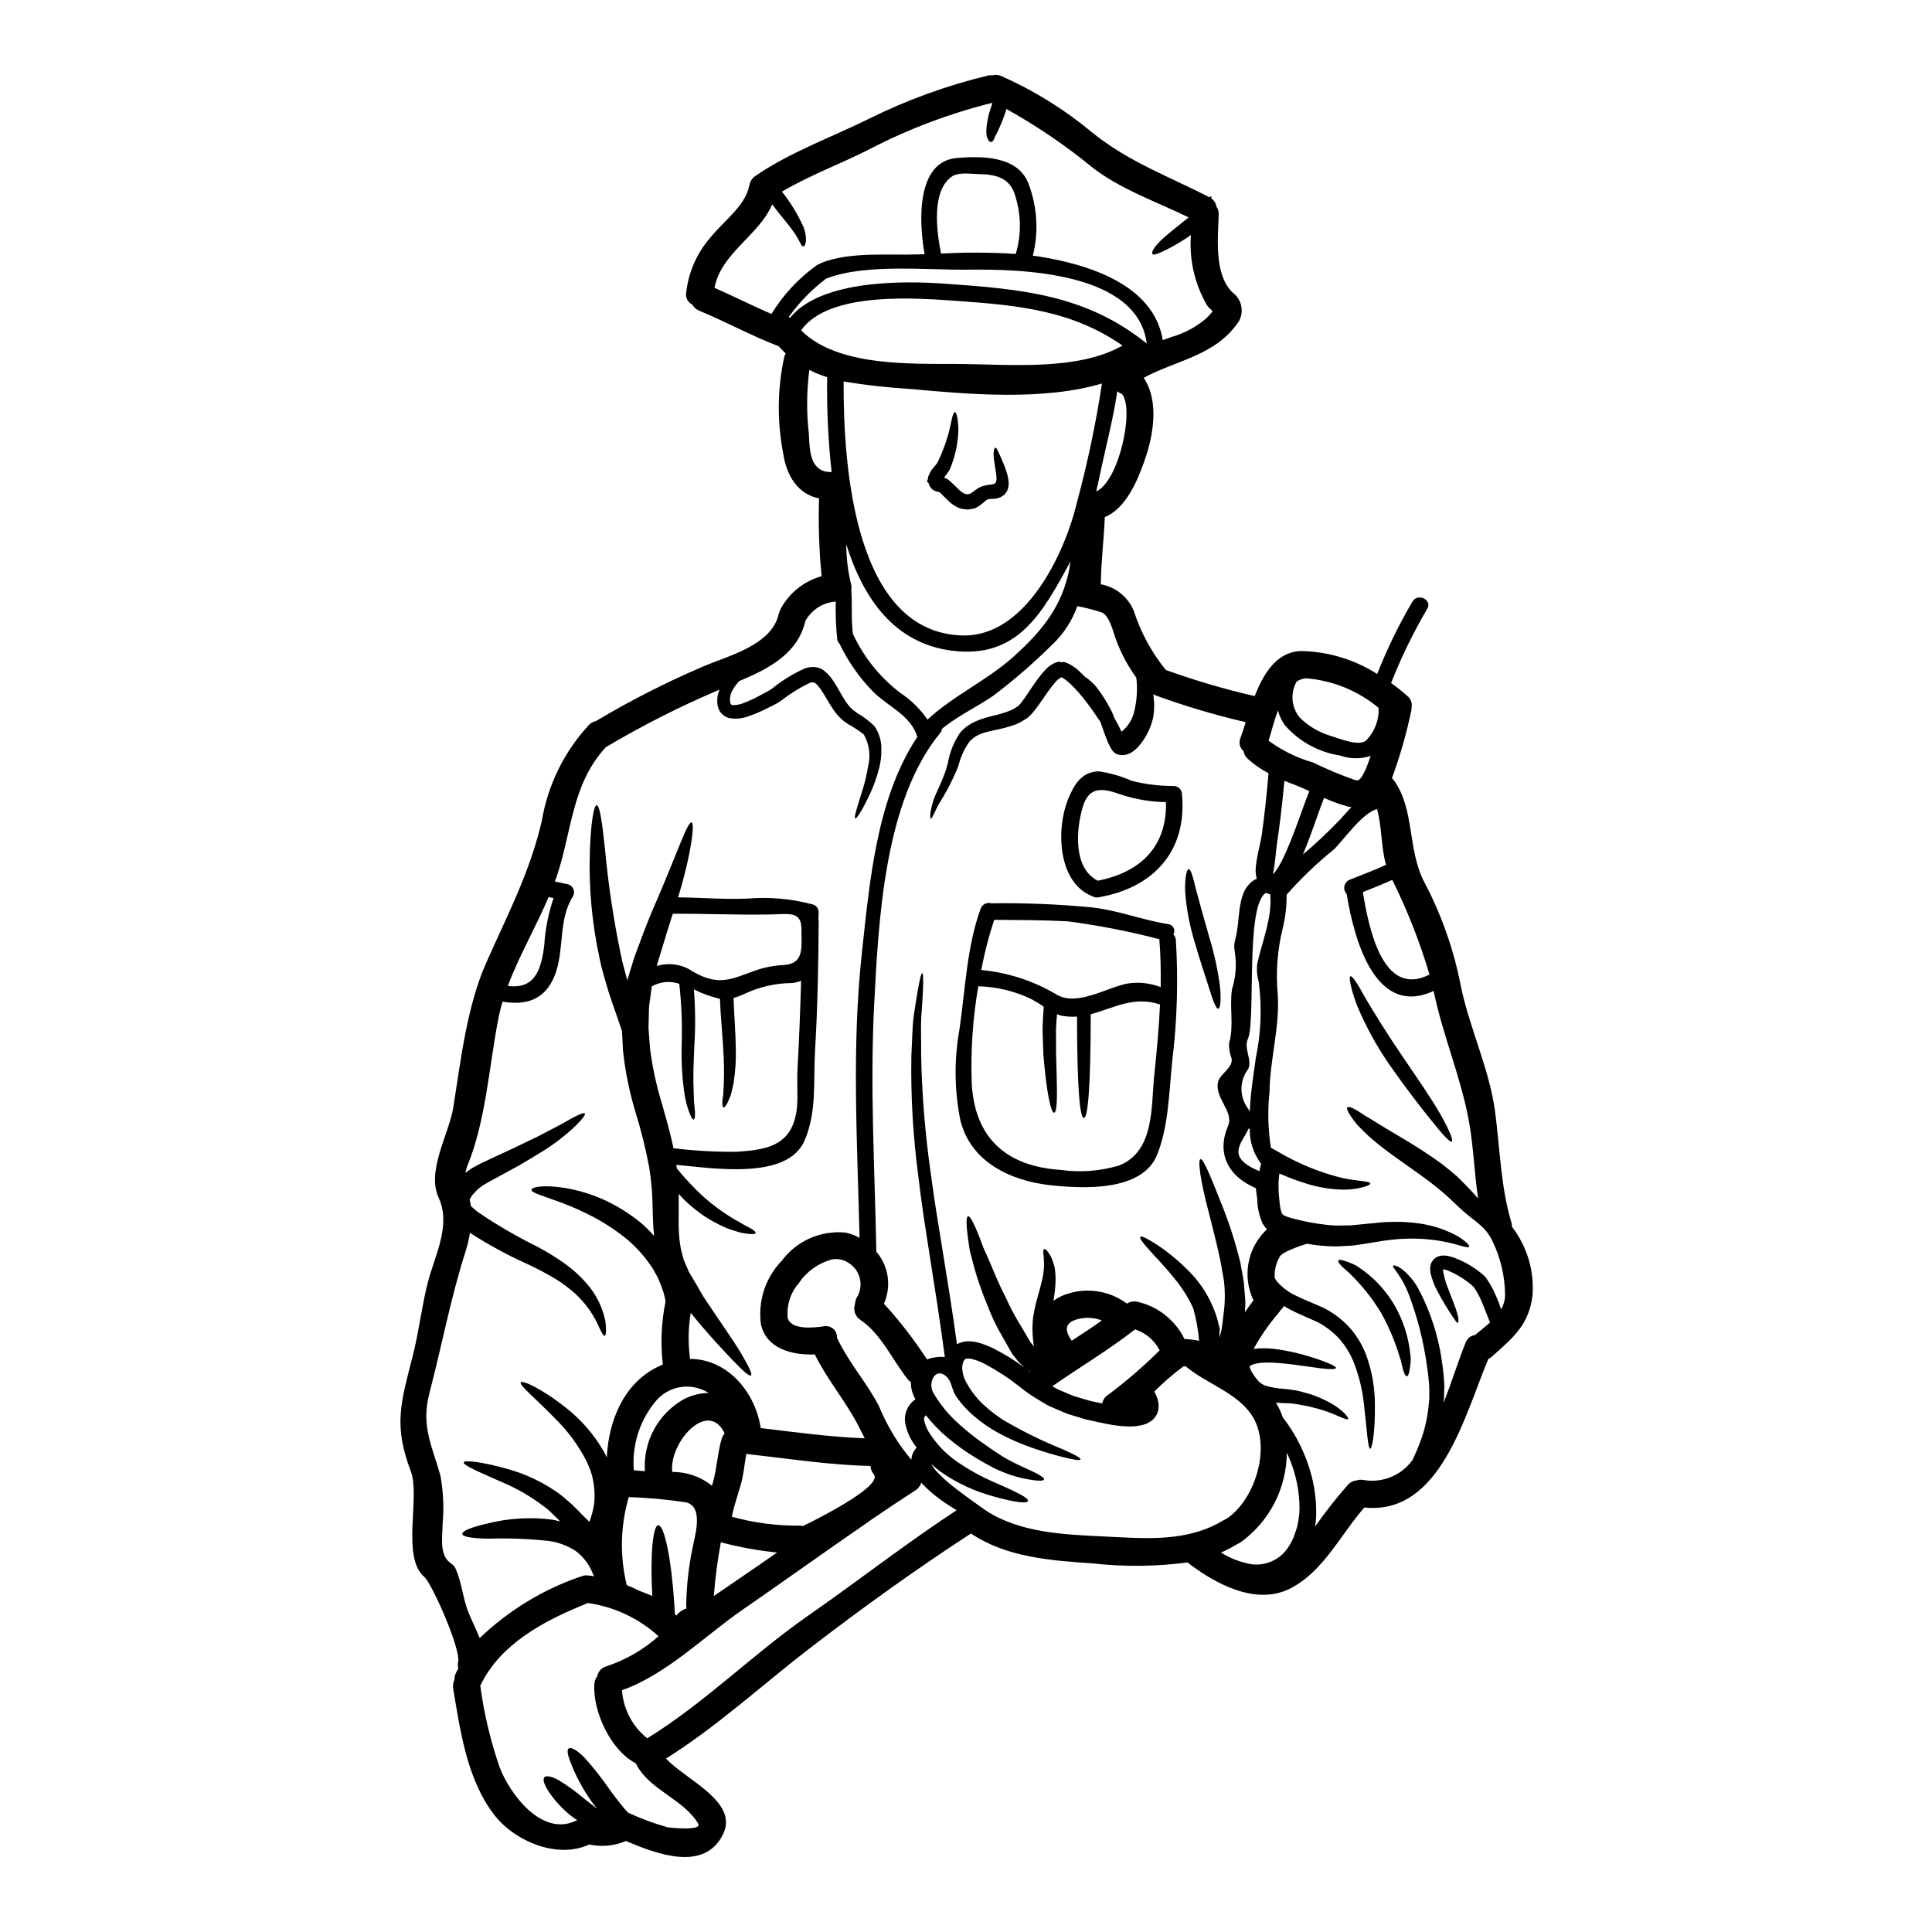<?xml version="1.0" encoding="UTF-8"?>
<!-- Uploaded to: SVG Repo, www.svgrepo.com, Generator: SVG Repo Mixer Tools -->
<svg fill="#000000" width="800px" height="800px" version="1.1" viewBox="144 144 512 512" xmlns="http://www.w3.org/2000/svg">
 <g>
  <path d="m544.71 469.14c3.984 5.184 5.918 11.652 5.422 18.172-0.992 7.898-5.117 11.121-10.754 16.207-0.293 0.25-0.617 0.461-0.965 0.629-6.25 14.828-12.672 41.496-32.852 39.359-6.324 7.219-10.809 16.926-19.602 21.441-9.156 4.676-20.012-1.281-27.254-6.879-8.371 1.098-16.848 1.176-25.242 0.238-10.977-0.746-22.797-1.598-32.148-7.918-14.605 9.492-29.07 19.914-42.855 30.523-12.672 9.762-24.402 20.617-37.961 29.125 5.332 5.742 19.48 11.484 15.047 20.203-5.043 9.934-17.59 5.043-25.684 1.648v0.004c-3.066 1.301-6.457 1.625-9.715 0.918-8.453 3.938-19.812-0.852-25.242-7.945-7.125-9.305-8.938-22.117-10.805-33.359h0.004c-0.141-0.781-0.031-1.586 0.312-2.301 0-0.582 0.113-1.16 0.34-1.695 0.215-0.461 0.461-0.922 0.703-1.359-0.152-0.562-0.168-1.152-0.051-1.719 0.727-3.582-7.027-20.879-8.961-22.531-6.18-5.254-0.992-21.195-3.609-28.098-4.629-12.137-2.594-18.168 0.531-30.453 1.648-6.418 2.363-13.055 4-19.477 1.816-7.086 6.273-15.164 2.859-22.508-3.246-7.027 2.754-16.863 3.902-23.887 1.969-12.477 3.586-26.766 8.723-38.348 5.668-12.77 11.578-23.957 14.754-37.672h-0.008c1.598-9.473 5.926-18.27 12.453-25.316 0.496-0.535 1.148-0.898 1.867-1.043 9.098-5.434 18.551-10.246 28.297-14.414 6.734-2.93 18.285-5.594 20.18-14.051 0.07-0.281 0.168-0.559 0.285-0.824 0.078-0.219 0.176-0.426 0.293-0.629 2.297-4.156 6.176-7.215 10.758-8.477-0.664-6.852-0.891-13.738-0.68-20.617-5.621-1.137-8.66-5.984-9.543-12.164-1.594-8.371-1.488-16.977 0.312-25.305 0.086-0.332 0.219-0.648 0.395-0.945-0.629-0.582-1.258-1.234-1.867-1.918-7.195-2.754-13.953-6.469-21.051-9.422h0.004c-0.781-0.312-1.43-0.887-1.844-1.621-1.168-0.559-1.828-1.82-1.621-3.102 0.602-5.5 2.894-10.684 6.566-14.824 3.219-4.023 9.055-8.211 10.102-13.383 0.023-0.094 0.074-0.168 0.098-0.266 0.137-1.02 0.711-1.93 1.574-2.496 9.055-6.273 20.227-10.273 30.109-15.164 10.051-4.984 20.629-8.828 31.535-11.457 0.387-0.082 0.785-0.109 1.18-0.074 0.812-0.207 1.672-0.121 2.426 0.242 8.543 3.785 16.523 8.723 23.719 14.684 9.594 7.894 20.496 11.809 31.395 17.418 0.023 0 0.023 0 0.023 0.023l0.395-0.395 0.098 0.703c0.695 0.484 1.16 1.238 1.281 2.082 0.445 0.629 0.668 1.387 0.629 2.156-0.191 6.297-1.281 15.941 3.731 20.711 2.332 1.738 3.043 4.918 1.672 7.481-6.082 9.23-16.305 10.234-25.289 15.07 4.215 6.25 2.543 15.453 0.168 22.117-1.867 5.305-4.894 12.5-10.465 14.805-0.242 5.961-0.996 11.871-1.066 17.801 3.938 0.703 7.242 3.375 8.758 7.082 1.836 5.684 4.711 10.984 8.477 15.625 7.703 2.777 15.57 5.09 23.551 6.926 2.398-6.129 5.902-11.773 12.305-11.941 7.152 0.121 14.129 2.227 20.156 6.082 2.629-6.676 5.777-13.133 9.422-19.312 1.602-2.301 5.379-0.121 3.754 2.18v0.004c-3.66 6.254-6.836 12.781-9.492 19.523 1.508 1.07 2.953 2.227 4.328 3.465 0.918 0.715 1.344 1.895 1.102 3.031 0.008 0.379-0.039 0.754-0.141 1.117-1.262 5.984-2.953 11.871-5.066 17.609 0.172 0.145 0.324 0.309 0.461 0.484 5.719 7.801 3.516 18.559 8.285 27.375 4.531 8.652 7.754 17.926 9.57 27.52 2.328 10.949 7.414 21.586 8.965 32.582 1.379 10.031 1.477 20.23 4.434 29.969l-0.004 0.004c0.09 0.316 0.129 0.641 0.129 0.969zm-1.844 18.168v0.004c-0.031-4.969-1.164-9.863-3.316-14.34-1.914-4.144-5.117-5.477-8.332-8.504-1.262-1.18-2.57-2.398-3.938-3.68-1.332-1.211-2.859-2.363-4.356-3.586-6.297-4.652-12.594-8.699-16.621-12.5-1.016-0.969-1.914-1.867-2.664-2.664-0.676-0.824-1.207-1.574-1.645-2.203-0.852-1.258-1.18-2.082-0.922-2.363 0.262-0.281 1.137 0 2.449 0.746 0.652 0.395 1.43 0.922 2.32 1.504 0.898 0.508 1.891 1.113 2.957 1.793 4.359 2.754 10.805 6.152 17.59 11.145 1.621 1.332 3.269 2.59 4.699 4.019l2.082 2.156 0.992 1.043 0.828 0.922c0.238 0.27 0.484 0.531 0.723 0.789-1.062-7.086-1.207-14.246-2.613-21.414-2.156-11.047-6.566-21.516-8.965-32.582-0.07-0.344-0.145-0.656-0.215-0.973-15.434 7.148-21.078-13.613-23.039-25.703l-0.004-0.004c-0.535-0.562-0.758-1.352-0.594-2.109 0.168-0.758 0.695-1.383 1.414-1.672 3.219-1.258 6.441-2.519 9.617-3.938-1.355-4.652-1.062-10.199-2.398-14.781-4.117 1.141-9.156 8.66-11.555 10.805v0.004c-4.453 3.609-8.598 7.586-12.395 11.883 0.031 3.019-0.32 6.035-1.043 8.965-1.387 5.621-1.836 11.434-1.328 17.203 0.652 8.719-2.059 17.371-2.156 26.117l-0.004-0.004c-0.523 4.922-0.402 9.887 0.363 14.777l1.672 0.922c5.391 3.234 11.238 5.633 17.348 7.121 4.457 0.895 7.219 0.789 7.316 1.43 0.047 0.266-0.605 0.605-1.891 0.969-1.879 0.504-3.82 0.727-5.766 0.652-2.988-0.105-5.953-0.594-8.82-1.449-2.59-0.781-5.129-1.723-7.606-2.812-0.074 0.484-0.098 0.992-0.168 1.5-0.066 0.75-0.082 1.504-0.051 2.254-0.016 0.844 0.031 1.688 0.145 2.519 0.047 0.945 0.168 1.742 0.27 2.519 0.082 0.598 0.234 1.184 0.461 1.742 0.168 0.312 0.449 0.543 0.785 0.656 0.289 0.16 0.602 0.285 0.922 0.363 0.34 0.117 0.723 0.238 1.211 0.363 2.981 0.801 6.019 1.371 9.086 1.695 1.414 0.168 2.84 0.219 4.262 0.148 0.699-0.023 1.383 0.023 2.082-0.023l2.203-0.219c1.43-0.145 2.809-0.293 4.168-0.395l0.004-0.004c1.379-0.18 2.773-0.277 4.168-0.289 2.508-0.086 5.019 0.043 7.508 0.395 3.633 0.508 7.137 1.684 10.344 3.461 2.106 1.359 3.074 2.363 2.906 2.715-0.168 0.355-1.551-0.023-3.871-0.727h-0.004c-3.191-0.82-6.469-1.293-9.766-1.402-2.269-0.086-4.547 0.004-6.805 0.266-1.234 0.121-2.496 0.293-3.781 0.531-1.379 0.219-2.781 0.461-4.238 0.68-0.723 0.094-1.453 0.215-2.18 0.316-0.727 0.098-1.598 0.094-2.422 0.145-1.66 0.145-3.332 0.145-4.992 0-1.633-0.094-3.262-0.297-4.867-0.605-1.891 0.543-3.734 1.238-5.512 2.082-0.551 0.289-1.07 0.629-1.551 1.02-1.148 1.746-1.695 3.82-1.551 5.906 0.156 0.363 0.359 0.707 0.605 1.02 1.453 1.648 3.246 2.961 5.254 3.848 2.203 1.09 4.699 2.012 7.293 3.223 2.637 1.367 5 3.207 6.969 5.434 1.766 2.074 3.164 4.441 4.129 6.988 1.504 4.168 2.281 8.559 2.297 12.988 0.098 7.391-0.723 11.809-1.23 11.809-0.629 0-0.828-4.531-1.648-11.578-0.402-4.043-1.383-8.008-2.91-11.773-0.906-2.098-2.133-4.043-3.633-5.766-1.633-1.766-3.551-3.246-5.668-4.387-2.398-1.117-4.969-2.086-7.387-3.371-0.559-0.316-1.113-0.605-1.672-0.945v0.004c-0.203 0.426-0.492 0.805-0.848 1.113-0.148 0.25-0.32 0.488-0.512 0.707-2.535 2.953-4.758 6.156-6.637 9.566 0.457-0.074 0.918-0.121 1.383-0.145 1.758-0.094 3.519 0.004 5.254 0.289 2.773 0.414 5.512 1.039 8.191 1.867 4.531 1.406 7.086 2.566 7.004 3.027-0.098 0.559-3.008 0.293-7.586-0.395-2.277-0.316-5.016-0.727-7.992-0.945h-0.004c-1.516-0.121-3.039-0.121-4.555 0-0.672 0.074-1.332 0.227-1.965 0.457-0.316 0.086-0.594 0.273-0.789 0.535 0.008 0.18 0.059 0.352 0.145 0.508 0.203 0.5 0.457 0.98 0.754 1.43 0.469 0.734 1.004 1.422 1.598 2.059 0.113 0.113 0.234 0.219 0.363 0.316l0.438 0.27-0.004-0.004c0.301 0.219 0.641 0.383 0.996 0.484 1.621 0.48 3.297 0.758 4.988 0.828 0.828 0.094 1.941 0.215 2.785 0.363 0.848 0.145 1.672 0.395 2.473 0.605 0.801 0.211 1.574 0.434 2.301 0.676 0.727 0.242 1.406 0.582 2.082 0.848 5.402 2.363 7.438 5.117 7.195 5.477-0.34 0.582-3.316-1.453-8.164-2.754-0.629-0.168-1.281-0.34-1.988-0.508-0.703-0.168-1.406-0.27-2.156-0.414s-1.5-0.293-2.363-0.395-1.477-0.094-2.422-0.117c-0.652-0.051-1.336-0.074-2.059-0.121l0.008-0.004c0.758 1.207 1.367 2.5 1.812 3.852 3.621 4.672 6.242 10.039 7.703 15.77 0.898 3.559 1.281 7.231 1.141 10.902-0.074 0.789-0.145 1.551-0.27 2.301h0.004c2.703-3.856 5.613-7.559 8.723-11.094 0.566-0.637 1.355-1.035 2.203-1.113 0.621-0.219 1.293-0.258 1.938-0.125 4.996 0.863 10.047-1.219 12.988-5.352 0.605-1.312 1.359-2.981 2.133-5.09 1.02-2.781 1.703-5.68 2.035-8.625 0.07-0.824 0.191-1.695 0.238-2.543v-2.57c0-0.871-0.141-1.891-0.215-2.883l-0.07-0.727-0.074-0.676-0.219-1.484c-0.895-6.688-2.559-13.246-4.965-19.551-0.738-1.844-1.68-3.598-2.812-5.234-0.789-1.18-1.453-1.816-1.234-2.059 0.168-0.168 0.996-0.07 2.301 0.875 1.773 1.395 3.246 3.137 4.332 5.117 3.371 6.316 5.555 13.195 6.441 20.301l0.191 1.551 0.098 0.789 0.047 0.75c0.07 0.992 0.191 1.914 0.168 2.957-0.023 1.043-0.07 2.059-0.098 3.051-0.047 0.395-0.117 0.727-0.168 1.113 2.449-6.199 4.328-12.379 5.961-16.227 0.387-1.039 1.324-1.77 2.426-1.891 1.258-1.066 2.688-2.156 3.996-3.344-0.34-0.848-0.676-1.695-1.039-2.59-0.242-0.656-0.508-1.336-0.789-2.012l-0.789-1.82c-0.469-0.992-1.012-1.945-1.625-2.856l-0.047-0.074-0.168-0.168v-0.004c-0.16-0.164-0.328-0.32-0.508-0.461-0.367-0.316-0.789-0.629-1.18-0.918-1.52-1.133-3.168-2.078-4.918-2.809-0.348-0.137-0.703-0.25-1.066-0.344-0.121 0 0-0.047-0.215-0.047h-0.074v0.508h-0.004c0.234 1.469 0.629 2.91 1.184 4.289 1.039 2.754 1.969 4.992 2.473 6.637s0.484 2.688 0.215 2.754c-0.27 0.066-0.75-0.75-1.672-2.082-0.895-1.406-2.227-3.418-3.656-6.156v0.004c-0.863-1.57-1.504-3.25-1.914-4.992-0.043-0.305-0.066-0.613-0.074-0.922-0.035-0.355 0-0.715 0.098-1.062l0.168-0.605c0.105-0.238 0.246-0.457 0.414-0.652 0.277-0.438 0.684-0.777 1.16-0.973l0.34-0.168 0.191-0.047v-0.004c0.086-0.039 0.176-0.062 0.27-0.074 0.137-0.031 0.273-0.055 0.414-0.07 0.402-0.027 0.805-0.02 1.207 0.023 0.602 0.09 1.191 0.23 1.77 0.414 2.129 0.754 4.144 1.797 5.984 3.102 0.484 0.34 0.969 0.676 1.43 1.062 0.242 0.195 0.484 0.414 0.727 0.629l0.492 0.492c0.023 0.023 0.238 0.316 0.238 0.316h0.004c0.051 0.07 0.102 0.141 0.145 0.215 0.645 0.965 1.227 1.969 1.746 3.004 0.34 0.789 0.676 1.551 1.016 2.301 0.34 0.75 0.531 1.43 0.789 2.133 0.074 0.168 0.121 0.34 0.191 0.531v0.004c0.656-1.113 1.02-2.375 1.062-3.664zm-37.695-106.9c1.551 9.469 5.258 28.223 17.66 21.852-2.562-8.629-5.863-17.023-9.871-25.09-2.559 1.156-5.148 2.219-7.789 3.238zm1.066-40.383c2.137-2.273 3.258-5.316 3.102-8.434-5.406-4.512-12.07-7.242-19.09-7.824-0.934 0.027-1.84 0.32-2.617 0.848-1.754 3.047-1.426 6.863 0.824 9.566 2.328 2.293 5.191 3.969 8.332 4.875 2.035 0.629 7.801 3.027 9.449 0.969zm0.992 4.309c-2.644 0.859-5.496 0.816-8.117-0.117-5.711-0.875-10.926-3.762-14.703-8.141-0.789-1.164-1.383-2.449-1.754-3.805-1.016 2.809-1.766 5.789-2.473 8.02v-0.004c3.543 2.606 7.519 4.555 11.75 5.766 3.66 1.781 7.422 3.352 11.262 4.699 0.164-0.004 0.324 0.004 0.484 0.027 1.133 0.172 2.59-3.562 3.551-6.445zm-5.062 13.551c-0.285-0.016-0.57-0.059-0.848-0.121-2.207-0.582-4.356-1.359-6.422-2.328-1.742 4.461-3.172 9.055-4.992 13.496-0.215 0.484-0.395 0.992-0.629 1.523 3.445-2.906 6.731-5.992 9.84-9.25 0.969-1.055 1.961-2.215 3.051-3.32zm-11.195-4.238c-1.234-0.582-2.469-1.113-3.703-1.598-0.996-0.367-1.941-0.75-2.887-1.141-0.531 5.766-1.18 11.531-2.059 17.25-0.145 0.992-0.484 5.57-0.969 7.363l0.27-0.074h0.004c0.859-1.113 1.598-2.316 2.203-3.586 2.879-5.891 4.769-12.141 7.144-18.199zm-2.59 190.15h0.004c0-4.367-0.84-8.695-2.473-12.746-0.293-0.727-0.582-1.406-0.898-2.082-0.035 9.484-4.644 18.371-12.379 23.859-0.242 0.137-0.492 0.262-0.75 0.367-1.383 0.855-2.82 1.605-4.312 2.254 2.496 1.551 5.269 2.606 8.164 3.102 3.234 0.383 6.457-0.805 8.66-3.203 1.277-1.5 2.238-3.238 2.832-5.117 0.168-0.535 0.414-1.117 0.535-1.648l0.293-1.504c0.195-1.078 0.305-2.168 0.328-3.266zm-11.219-144.29c1.211-5.742 4.094-12.402 3.441-18.559h0.004c-0.395-0.023-0.777-0.137-1.113-0.34-5.551 3.269-2.617 33.965-4.797 38.738-1.18 2.617 1.359 5.766 0 8.094h-0.004c-2.219 3.008-2.258 7.102-0.094 10.148 0.234 0.316 0.438 0.66 0.602 1.016 0.219-5.574 1.234-11.219 1.602-14.223v0.004c1.387-6.621 1.652-13.426 0.789-20.133-0.453-1.535-0.598-3.141-0.426-4.731zm2.133 70.691 0.004-0.004c0.152-0.141 0.312-0.273 0.484-0.391-0.469-0.488-0.879-1.035-1.211-1.621-0.887-2.047-1.363-4.242-1.406-6.469-0.047-0.898-0.316-1.77-0.316-2.809-7.266-3.125-10.562-9.086-7.41-16.5 1.668-3.902-3.781-7.512-2.594-11.844 0.559-2.035 4.117-3.707 3.512-6.18-0.477-1.227-0.699-2.539-0.652-3.856 1.383-4.723 0.051-9.469 0.789-14.34l-0.004 0.004c1.035-3.273 1.281-6.742 0.715-10.125-0.199-0.988-0.156-2.012 0.125-2.981 1.598-5.812 0.094-13.492 5.715-16.23-0.195-0.762-0.297-1.543-0.293-2.328 0.145-3.219 1.258-6.59 1.695-9.762 0.727-5.258 1.281-10.535 1.719-15.844l0.004 0.004c-1.977-1.039-3.816-2.316-5.477-3.809-0.613-0.523-1.02-1.258-1.137-2.059-1.02-0.848-1.355-2.269-0.824-3.484 0.461-1.234 0.922-2.664 1.379-4.191-8.09-1.879-16.055-4.246-23.859-7.086-0.23-0.074-0.449-0.184-0.652-0.316 0.348 1.988 0.355 4.019 0.023 6.008l-0.023 0.121c-0.418 1.91-1.156 3.738-2.184 5.406-0.555 0.906-1.195 1.758-1.91 2.539-0.43 0.461-0.91 0.867-1.434 1.215-0.711 0.488-1.539 0.781-2.398 0.844-0.289 0.012-0.582-0.004-0.867-0.047l-0.344-0.074-0.191-0.047-0.316-0.098-0.094-0.047-0.172-0.074h-0.004c-0.113-0.07-0.223-0.152-0.328-0.238-0.109-0.078-0.207-0.168-0.293-0.266l-0.145-0.145-0.191-0.266c-0.34-0.512-0.641-1.047-0.898-1.602-0.434-0.945-0.789-1.84-1.086-2.711-0.395-1.09-0.75-2.106-1.117-3.148-1.09-1.672-2.273-3.394-3.543-5.066-1.367-1.84-2.887-3.566-4.535-5.156-0.648-0.594-1.344-1.129-2.082-1.602l-0.195-0.023c-0.418 0.199-0.801 0.465-1.141 0.785-2.18 2.301-3.973 5.512-6.273 8.383-0.316 0.363-0.789 0.895-1.066 1.137l-0.238 0.215-0.074 0.074c-0.023 0.023-0.215 0.168-0.215 0.168l-0.168 0.121-0.656 0.395-0.004 0.004c-0.812 0.539-1.68 0.977-2.594 1.312-1.613 0.562-3.266 1.008-4.941 1.328-0.75 0.168-1.527 0.316-2.203 0.508l-0.977 0.273-0.824 0.293c-0.645 0.254-1.254 0.586-1.816 0.988-0.438 0.309-0.832 0.668-1.184 1.07-1.383 1.969-2.383 4.18-2.949 6.516-1.434 3.547-3.195 6.957-5.262 10.176-1.211 2.363-1.719 3.801-2.035 3.68-0.215-0.07-0.242-1.574 0.508-4.188 0.789-2.809 2.957-6.106 4.023-10.488 0.48-2.793 1.527-5.457 3.078-7.828 0.242-0.348 0.527-0.668 0.848-0.945 0.328-0.344 0.688-0.66 1.066-0.945 0.641-0.461 1.324-0.867 2.035-1.211l1.281-0.559c0.414-0.145 0.789-0.238 1.18-0.395 0.789-0.27 1.574-0.438 2.363-0.656 1.496-0.312 2.961-0.75 4.387-1.305 0.668-0.242 1.305-0.566 1.887-0.969l0.438-0.27 0.07-0.047 0.191-0.215h0.004c0.254-0.238 0.48-0.5 0.68-0.789 1.969-2.496 3.609-5.695 6.441-8.746h0.004c0.594-0.609 1.277-1.125 2.031-1.527l0.723-0.316 0.004 0.004c0.301-0.094 0.609-0.16 0.922-0.195l0.219 0.094 0.117 0.098c0.027 0 0.461-0.074 0.461-0.074 0.027-0.07 0.27-0.023 0.27-0.023l0.461 0.098v0.004c1.504 0.574 2.859 1.477 3.969 2.641 0.414 0.363 0.789 0.75 1.141 1.137h0.004c1.246 0.805 2.352 1.812 3.269 2.981 1.344 1.758 2.527 3.629 3.543 5.598l0.074 0.121c0.316 0.605 0.414 0.871 0.605 1.309 0.145 0.34 0.266 0.676 0.395 1.02 0.684 1.156 1.309 2.352 1.863 3.578 1.812-1.453 3.039-3.508 3.465-5.789 0.562-2.449 0.75-4.973 0.559-7.477-0.023-0.367-0.07-0.727-0.098-1.066-2.238-3.07-4.043-6.438-5.352-10.008-0.75-1.914-1.668-6.297-3.731-7.246h-0.004c-2.098-0.699-4.242-1.258-6.418-1.668-0.047 0-0.07-0.023-0.117-0.051-1.414 3.973-3.766 7.547-6.859 10.418-4.844 4.785-10 9.242-15.43 13.348-4.508 3.078-9.398 5.328-13.59 8.746h-0.004c-0.039 0.406-0.199 0.797-0.461 1.113-14.875 18.051-16.352 49.809-17.516 72.098-1.113 21.875 0.168 43.535 0.582 65.387l0.004-0.004c0.055 0.078 0.121 0.152 0.191 0.223 3.113 3.816 3.816 9.059 1.82 13.562 4.211 4.598 8.031 9.539 11.414 14.777 0.344-0.164 0.711-0.285 1.09-0.359 1.188-0.297 2.41-0.402 3.633-0.316-2.543-19.117-5.551-34.938-7.051-48.09-1.395-10.535-2.004-21.156-1.816-31.781 0.219-4 0.242-7.387 0.582-10.176 0.414-2.809 0.75-5.039 1.066-6.758 0.582-3.418 0.969-4.894 1.234-4.894 0.27 0 0.316 1.574 0.168 5.066-0.098 1.742-0.219 3.938-0.438 6.734-0.145 2.754 0.023 6.106-0.023 10.027h0.004c0.211 10.5 1.07 20.977 2.57 31.371 1.598 12.355 4.461 27.184 6.926 45.156v0.004c0.133-0.102 0.281-0.18 0.438-0.242 1.125-0.5 2.367-0.68 3.586-0.512 1.02 0.105 2.023 0.352 2.981 0.73 0.895 0.301 1.77 0.664 2.617 1.09 2.934 1.48 5.734 3.207 8.379 5.16-0.906-0.762-1.734-1.613-2.469-2.543l-0.605-0.789-0.098-0.098-0.145-0.191c-0.047-0.098-0.168-0.316-0.168-0.316l-0.27-0.438c-0.34-0.605-0.676-1.211-1.016-1.793-0.676-1.18-1.336-2.363-1.988-3.512-1.219-2.195-2.273-4.481-3.148-6.832-1.66-3.91-3.012-7.945-4.047-12.066-0.238-0.871-0.461-1.719-0.652-2.496-0.121-0.789-0.238-1.527-0.34-2.227-0.191-1.406-0.34-2.617-0.438-3.609-0.168-1.969-0.07-3.148 0.316-3.246 0.387-0.098 1.02 0.875 1.844 2.711 0.414 0.898 0.871 2.035 1.383 3.344 0.238 0.676 0.508 1.383 0.789 2.129s0.652 1.48 1.016 2.254c1.406 3.172 2.809 6.977 4.945 11.02l-0.008 0.008c0.965 2.168 2.055 4.281 3.269 6.324 0.629 1.039 1.258 2.106 1.914 3.195l0.945 1.648 0.395 0.652 0.629 0.789c0.121 0.168 0.219 0.27 0.344 0.395h-0.004c-0.41-2.473-0.492-4.988-0.242-7.481 0.266-1.84 0.66-3.664 1.18-5.449 0.434-1.648 0.871-3.055 1.137-4.328 1.359-5.062-0.145-8.164 0.652-8.527 0.316-0.145 0.922 0.508 1.766 1.969h0.004c0.422 0.941 0.754 1.926 0.996 2.93 0.215 1.363 0.285 2.742 0.219 4.117-0.09 1.578-0.266 3.144-0.535 4.699 0.629-0.469 1.305-0.871 2.012-1.207 2.812-1.25 5.91-1.73 8.969-1.395 3.059 0.336 5.977 1.477 8.449 3.309 0.047-0.02 0.098-0.027 0.145-0.023 0.797-0.496 1.754-0.652 2.668-0.438 5.441 1.234 10.027 4.867 12.477 9.883 1.301 0.043 2.598 0.199 3.875 0.461-0.25-2.93-0.777-5.828-1.574-8.66-1.355-2.914-3.09-5.633-5.16-8.094-2.59-3.246-5.086-5.695-6.66-7.512-1.648-1.82-2.449-2.957-2.18-3.269 0.27-0.316 1.504 0.27 3.586 1.551v0.004c2.957 1.867 5.711 4.043 8.211 6.488 4.055 3.707 7.027 8.449 8.602 13.715 0.195 0.789 0.395 1.574 0.582 2.363l0.047 0.145 0.027 0.316-0.051 0.27-0.023 0.75v1.18-0.004c0.086-0.5 0.215-0.996 0.391-1.473 0.289-1.453 0.484-2.957 0.629-4.484h0.004c0.438-2.926 0.5-5.898 0.191-8.84-0.168-1.383-0.508-2.754-0.68-4.047-0.992-5.43-2.398-10.344-3.414-14.535-2.203-8.359-2.934-13.836-2.156-14.004 0.777-0.168 2.734 4.75 5.934 12.793v-0.004c1.883 4.801 3.438 9.723 4.652 14.73 0.266 1.504 0.531 3.055 0.824 4.629 0.215 1.551 0.266 3.027 0.395 4.602l0.051 0.582 0.023 0.824-0.047 1.234c0 0.395-0.027 0.789-0.051 1.18 0.703-1.066 1.457-2.133 2.254-3.148-1.438-3.012-1.91-6.398-1.352-9.691 0.559-3.293 2.121-6.332 4.473-8.699zm-1.285-17.055c0.074-0.242 0.145-0.461 0.219-0.699l0.004-0.004c-2.035-2.648-3.106-5.918-3.031-9.258-0.023-0.023-0.023-0.023-0.047-0.023-0.078-0.027-0.152-0.07-0.215-0.121-1.867 4.023-6.324 7.512 2.809 11.34 0.066-0.41 0.156-0.82 0.266-1.219zm-9.086 93.414c7.801-5.016 12.285-19.645 6.664-27.738-4.094-5.902-11.871-8.117-17.348-12.719h-0.652c-0.023 0.023-0.074 0.047-0.098 0.094h0.004c-2.688 2.016-5.231 4.215-7.606 6.59 0.145 0.242 0.277 0.492 0.395 0.75l0.484 1.18c0.121 0.508 0.219 1.016 0.293 1.523l-0.004 0.004c0.012 0.617-0.055 1.234-0.191 1.84-0.184 0.594-0.48 1.145-0.875 1.625-0.195 0.238-0.406 0.465-0.629 0.68l-0.789 0.508h0.004c-0.434 0.281-0.906 0.496-1.406 0.629-1.465 0.41-2.984 0.578-4.504 0.496-1.297-0.055-2.59-0.188-3.871-0.395-2.449-0.414-4.723-0.973-7.027-1.457-1.113-0.34-2.254-0.676-3.344-1.016l-1.645-0.508-1.598-0.68c-1.043-0.434-2.086-0.895-3.102-1.332-1.02-0.508-1.969-1.137-2.91-1.695-1.781-1.051-3.484-2.234-5.086-3.543-2.789-2.211-5.773-4.164-8.914-5.836-1.258-0.699-2.617-1.207-4.023-1.504-1.18-0.094-1.43 0.051-1.789 0.656h-0.004c-0.379 0.965-0.457 2.019-0.219 3.027 0.219 1.16 0.664 2.262 1.309 3.246 1.195 2.078 2.715 3.953 4.504 5.547 1.578 1.441 3.281 2.738 5.09 3.879 5.035 2.949 10.281 5.523 15.695 7.703 3.371 1.48 4.75 2.328 4.629 2.664-0.121 0.34-1.719 0.121-5.281-0.789-1.789-0.461-4.094-1.113-6.902-2.082-3.457-1.152-6.797-2.621-9.984-4.383-2.07-1.16-4.023-2.519-5.836-4.059-1.926-1.598-3.621-3.449-5.039-5.512-1.02-1.504-1.09-3.684-2.277-4.922-3.055-3.148-5.375 1.406-3.609 4.238v0.004c1.809 3.066 4.098 5.824 6.781 8.168 2.184 1.977 4.5 3.809 6.934 5.473 1.09 0.789 2.106 1.477 3.074 2.106 0.863 0.602 1.758 1.152 2.688 1.652 3.344 1.867 6.012 2.859 7.609 3.703 1.598 0.848 2.25 1.359 2.156 1.695-0.094 0.34-0.922 0.438-2.754 0.191h-0.004c-2.969-0.387-5.871-1.18-8.621-2.359-1.07-0.422-2.109-0.922-3.102-1.5-1.062-0.559-2.18-1.211-3.367-1.918-2.723-1.621-5.309-3.465-7.731-5.508-2.102-1.77-4.016-3.746-5.715-5.906-0.121 0.094-0.215 0.168-0.242 0.266-0.219 0.289-0.305 0.66-0.242 1.02 0.301 1.422 0.902 2.766 1.77 3.934 0.875 1.281 1.848 2.496 2.906 3.633 0.98 0.98 2.016 1.898 3.102 2.758 3.555 2.551 7.383 4.699 11.414 6.394 6.203 2.711 8.578 4.019 8.336 4.723-0.219 0.629-2.887 0.555-9.598-1.359h0.004c-4.602-1.293-8.969-3.312-12.934-5.981-1.113-0.758-2.156-1.609-3.125-2.543 0.387 0.703 0.848 1.363 1.379 1.969 1.535 1.629 3.203 3.129 4.988 4.481 3.297 2.566 6.059 4.434 8.117 5.934v0.004c0.027 0.008 0.055 0.023 0.074 0.047 9.086 5.902 20.762 6.324 31.301 6.832 10.875 0.531 22.023 1.598 31.711-4.359 0.199-0.078 0.395-0.148 0.586-0.25zm-5.016-318.42c2.254-2.449 1.406-1.117-0.117-3.344l0.004-0.008c-3.215-5.606-4.676-12.051-4.191-18.496-1.984 1.395-4.066 2.648-6.227 3.754-2.109 1.043-3.633 1.742-3.973 1.258-0.316-0.414 0.395-1.789 2.25-3.586 1.859-1.793 4.555-3.824 7.293-6.059l0.047-0.047c-8.578-4.191-17.855-7.34-25.461-13.203l0.004 0.004c-7.133-5.848-14.773-11.047-22.832-15.531-0.02 0.148-0.051 0.293-0.098 0.438-0.668 2.019-1.469 3.992-2.394 5.902-0.145 0.293-0.293 0.582-0.461 0.871-0.168 0.289-0.215 0.605-0.34 0.828-0.242 0.461-0.508 0.723-0.789 0.723s-0.559-0.238-0.789-0.699h0.004c-0.141-0.273-0.254-0.559-0.34-0.852-0.082-0.445-0.125-0.898-0.121-1.355 0.117-2.227 0.566-4.422 1.332-6.516 0.098-0.34 0.168-0.652 0.27-0.969h-0.004c-11.285 2.805-22.203 6.922-32.527 12.273-7.512 3.852-15.914 6.93-23.223 11.266v-0.004c2.312 2.914 4.25 6.106 5.766 9.5 1.16 3.293 0.395 4.945-0.051 5.039-0.605 0.168-1.113-1.891-2.543-3.754-1.281-1.938-3.465-4.328-5.766-7.41-3.465 8.234-13.516 12.863-15.285 22.117 5.062 2.227 10 4.723 15.09 6.93l0.004-0.004c3.059-4.992 7.07-9.328 11.809-12.77 0.266-0.207 0.57-0.363 0.895-0.457 0.125-0.094 0.258-0.176 0.395-0.246 7.606-3.125 18-2.008 26.086-2.32 0.461 0 0.945-0.027 1.406-0.051-1.523-8.379-2.32-24.488 8.48-25.484 6.566-0.578 16.328-0.605 19.066 6.856l0.004-0.004c2.312 6.086 2.711 12.73 1.137 19.043l1.234 0.145c13.129 2.035 30.793 7.363 33.188 22.215l2.203-0.789 0.004 0.004c3.535-0.996 6.805-2.769 9.566-5.191zm-12.594 273.72 0.004-0.004c-1.348-2.644-3.691-4.641-6.519-5.547-7.004 5.477-14.629 9.98-21.922 15.066 0.461 0.27 0.922 0.535 1.406 0.789 0.898 0.395 1.82 0.789 2.754 1.18l1.406 0.578 1.5 0.461c1.02 0.293 2.035 0.605 3.055 0.898 1.016 0.219 2.059 0.438 3.098 0.652h-0.004c0.199-0.988 0.809-1.848 1.676-2.363 4.777-3.586 9.305-7.492 13.551-11.695zm-16.812-227.63c5.961-2.566 10.176-21.539 6.879-25.777h0.004c-0.473-0.18-0.91-0.445-1.285-0.785-1.113 7.586-3.195 15.242-4.723 22.676-0.266 1.32-0.582 2.629-0.875 3.887zm6.809-38.574h0.004c0.051-0.031 0.109-0.055 0.168-0.074-13.152-9.133-26.891-10.629-43.508-11.809-10.105-0.703-34.242-2.836-41.672 7.773 9.668 9.715 29.266 8.82 42.031 8.914 13.254 0.098 31.156 1.863 42.992-4.793zm-5.305 258.28c-2.242-0.863-4.719-0.926-7-0.168-3.195 1.113-2.543 3.293-0.992 5.547 2.684-1.746 5.375-3.512 7.992-5.379zm-6.516-217.12c2.758-10.262 4.941-20.672 6.539-31.18-15.672 4.652-35.758 2.832-50.633 1.457-5.973-0.352-11.926-1.016-17.828-1.988-0.094 22.746 2.91 66.691 31.641 67.305 16.496 0.324 26.961-21.48 30.281-35.594zm-1.766 15.914c-0.074 0.121-0.121 0.219-0.168 0.316-7.34 13.469-13.906 25.68-31.398 23.379-15.117-1.969-23.398-13.777-27.883-28.176h-0.004c0.008 3.559 0.43 7.102 1.262 10.562 0.129 0.512 0.152 1.051 0.07 1.574 0.293 3.938-0.094 7.848 0.461 11.75 0.023 0.051 0.074 0.074 0.098 0.121 2.871 6.09 7.176 11.395 12.547 15.457 2.793 1.852 5.199 4.231 7.086 7 6.785-6.324 15.676-10.32 22.676-16.57 8.758-7.832 13.77-14.812 15.25-25.422zm-33.434-73.555c20.469 1.43 37.504 2.91 53.613 15.871-2.426-19.188-33.852-19.746-47.387-19.578-10.879 0.145-27.254-1.668-37.551 2.363v-0.004c-3.816 2.863-7.164 6.297-9.934 10.184 0.109 0.07 0.215 0.152 0.312 0.242 8.238-10.195 30.406-9.832 40.945-9.078zm22.699 288.33c0-0.023 0.023-0.047 0.051-0.094-0.129-0.051-0.25-0.105-0.367-0.172-0.305-0.184-0.594-0.387-0.871-0.605 0.387 0.293 0.801 0.582 1.188 0.871zm-3.801-296.2-0.004-0.004c1.586-5.316 1.441-11-0.414-16.23-1.5-4.094-5.277-4.867-9.277-4.918-2.106-0.027-5.453-0.629-7.293 0.676-5.375 3.801-4.019 14.488-2.809 20.371v0.004c6.594-0.367 13.203-0.336 19.793 0.098zm-15.672 332.93c-0.996-0.605-2.035-1.258-3.148-2.012h-0.004c-2.137-1.438-4.113-3.094-5.906-4.941l-0.293-0.367 0.004 0.004c-0.262 0.824-0.801 1.535-1.527 2.012-3.938 2.547-7.852 5.152-11.75 7.824-0.555 0.395-1.09 0.789-1.672 1.18-10.852 7.457-21.586 15.188-32.438 22.676-10.078 6.949-20.156 17.172-31.953 21.316 0.352 4.996 2.777 9.617 6.691 12.742 15.285-9.398 27.883-22.215 42.562-32.438 13.238-9.199 25.961-19.176 39.43-27.996zm-10.395-204.95c-0.023-0.023-0.023-0.047-0.047-0.074-1.742-5.691-7.727-7.941-11.68-11.895h-0.004c-3.656-3.727-6.668-8.031-8.914-12.742-0.324-0.277-0.539-0.664-0.602-1.09-0.34-3.34-0.469-6.695-0.395-10.051-3.402 0.23-6.445 2.188-8.07 5.184-1.863 8.309-9.301 12.402-16.617 15.504-0.316 0.121-0.629 0.27-0.922 0.395v-0.004c-0.664 0.75-1.258 1.562-1.766 2.426-0.438 0.777-0.664 1.652-0.652 2.543-0.004 0.285 0.031 0.57 0.094 0.852 0.098 0.07 0.051 0.215 0.145 0.266 0.098 0.168 0.168 0.168 0.438 0.27v-0.004c1.051 0.031 2.094-0.176 3.055-0.605 1.285-0.488 2.539-1.055 3.754-1.699 0.652-0.34 1.332-0.699 1.969-1.062 0.27-0.145 0.727-0.367 0.945-0.512 0.215-0.145 0.512-0.34 0.828-0.555h-0.004c2.644-2.137 5.555-3.922 8.66-5.305 0.672-0.23 1.375-0.355 2.082-0.367 0.902 0 1.789 0.234 2.57 0.684l0.266 0.191 0.027 0.023h0.023l0.023 0.023 0.07 0.074 0.145 0.121 0.293 0.266c0.223 0.16 0.43 0.348 0.605 0.559 0.457 0.484 0.875 1.004 1.258 1.551 1.258 1.844 2.109 3.609 3.078 5.117 0.43 0.711 0.926 1.383 1.477 2.008 0.242 0.27 0.508 0.52 0.789 0.75l1.09 0.828c1.637 0.934 3.152 2.074 4.504 3.387l0.047 0.051 0.051 0.047 0.004 0.004c1.195 1.734 1.84 3.793 1.836 5.902 0.039 1.723-0.148 3.441-0.555 5.117-0.656 2.606-1.582 5.141-2.754 7.562-1.891 3.938-3.293 6.031-3.609 5.883-0.395-0.145 0.367-2.566 1.648-6.66 0.793-2.394 1.391-4.848 1.789-7.34 0.68-2.805 0.258-5.766-1.18-8.266-1.277-1.008-2.641-1.91-4.07-2.688l-1.141-0.789c-0.453-0.34-0.875-0.723-1.258-1.137-0.75-0.773-1.406-1.629-1.969-2.547-1.141-1.695-2.035-3.488-3.078-4.941-0.27-0.367-0.438-0.535-0.629-0.828-0.047-0.145-0.34-0.316-0.508-0.484l-0.293-0.238-0.098-0.074c-0.43-0.133-0.895-0.105-1.309 0.074-2.707 1.305-5.266 2.898-7.629 4.75l-1.113 0.703c-0.438 0.266-0.68 0.34-1.09 0.578-0.703 0.316-1.359 0.652-2.035 0.996h-0.004c-1.387 0.691-2.82 1.289-4.289 1.789-1.617 0.629-3.375 0.805-5.086 0.508-1.129-0.258-2.098-0.984-2.66-1.996-0.266-0.492-0.438-1.023-0.508-1.574-0.059-0.344-0.082-0.691-0.074-1.039-0.004-1.012 0.203-2.008 0.605-2.934-10.379 4.394-20.449 9.492-30.137 15.258-9.156 9.957-8.914 22.336-13.102 34.523-0.145 0.363-0.293 0.727-0.414 1.066l3.512 0.727-0.004 0.004c0.652 0.18 1.184 0.648 1.441 1.273 0.258 0.629 0.207 1.336-0.129 1.922-4.023 6.297-2.156 14.391-4.894 21.125-2.566 6.324-7.606 7.848-13.758 6.781-0.492 1.633-0.898 3.289-1.211 4.965-2.363 12.355-3.293 26.766-8.07 38.422v0.004c-0.258 0.641-0.453 1.309-0.582 1.988l0.789-0.582c0.395-0.27 0.828-0.582 1.18-0.789l1.09-0.582c0.727-0.414 1.43-0.75 2.082-1.043 2.617-1.207 5.117-2.363 7.438-3.465 2.32-1.102 4.434-2.106 6.371-3.051 3.801-2.012 6.949-3.562 9.008-4.82 2.133-1.18 3.465-1.695 3.707-1.406 0.242 0.293-0.582 1.406-2.363 3.172h0.008c-2.57 2.457-5.371 4.652-8.367 6.559-1.891 1.18-3.973 2.426-6.223 3.777-2.254 1.234-4.676 2.547-7.223 3.938-0.676 0.34-1.281 0.676-1.84 1.016l-0.875 0.508-0.652 0.484-0.652 0.438c-0.219 0.191-0.508 0.535-0.75 0.789l-0.789 0.828-0.145 0.215-0.27 0.414 0.004-0.004c-0.145 0.203-0.273 0.414-0.395 0.629 0.152 0.582 0.266 1.172 0.34 1.77 0.066 0.07 0.137 0.133 0.215 0.191 0.555 0.523 1.137 1.02 1.742 1.48 5.066 3.426 10.359 6.5 15.848 9.203 2.496 1.344 4.906 2.84 7.219 4.481 2.074 1.5 3.965 3.231 5.644 5.16 2.484 2.816 4.191 6.231 4.945 9.91 0.34 2.473 0.191 3.879-0.168 3.977-0.363 0.098-1.02-1.211-1.988-3.418h-0.004c-1.426-2.887-3.363-5.488-5.719-7.68-1.656-1.5-3.449-2.848-5.352-4.023-2.133-1.234-4.434-2.519-7.027-3.731-5.418-2.414-10.641-5.238-15.625-8.457-0.242 1.609-0.605 3.199-1.09 4.754-3.973 12.305-6.344 25.145-9.617 37.645-2.301 8.797 0.605 13.812 2.883 21.898 0.77 4.168 0.977 8.422 0.605 12.645 0 3.269-1.043 8.238 1.988 10.512v0.004c0.531 0.316 0.98 0.758 1.309 1.285 1.867 3.938 1.969 8.043 3.609 12.039 0.852 2.059 1.969 4.309 2.91 6.613h-0.004c7.543-7.223 16.547-12.742 26.406-16.184 0.129-0.047 0.262-0.078 0.395-0.094 0.555-0.281 1.18-0.391 1.797-0.316 0.555 0.023 1.137 0.145 1.691 0.215-0.289-0.605-0.578-1.258-0.871-1.969v0.004c-0.941-1.844-2.289-3.449-3.938-4.699-2.152-1.414-4.594-2.336-7.144-2.688-5.277-0.574-10.59-0.777-15.895-0.609-4.262-0.047-6.977-0.461-7.051-1.258-0.074-0.801 2.449-1.789 6.617-2.754 5.641-1.43 11.5-1.773 17.27-1.02 0.676 0.121 1.359 0.293 2.035 0.461-0.168-0.191-0.363-0.395-0.531-0.555-0.395-0.414-0.852-0.828-1.262-1.211v-0.004c-0.809-0.848-1.691-1.617-2.637-2.301-3.266-2.484-6.82-4.559-10.59-6.176-6.566-2.887-10.758-4.652-10.512-5.402 0.215-0.652 4.648-0.215 11.844 1.82v-0.004c4.359 1.234 8.496 3.148 12.262 5.668 1.121 0.734 2.184 1.562 3.172 2.473 0.531 0.461 1.043 0.848 1.598 1.383l1.406 1.402c1.043 1.066 2.012 2.086 3.031 3.031 0.117-0.34 0.238-0.676 0.34-1.043l-0.004-0.004c0.434-1.293 0.742-2.621 0.922-3.973 0.133-1.309 0.133-2.629 0-3.938-0.125-1.27-0.359-2.523-0.703-3.754-0.379-1.207-0.848-2.379-1.406-3.516-2.117-4.074-4.852-7.801-8.113-11.035-5.648-5.742-9.719-9.012-9.234-9.715 0.414-0.582 5.258 1.43 11.969 6.734 4.066 3.18 7.473 7.121 10.031 11.605 0.297 0.516 0.559 1.047 0.785 1.598 0.484-10.004 4.676-20.156 14.246-24.402 0.195-0.098 0.395-0.145 0.605-0.242v-0.004c-0.648-5.582-0.402-11.234 0.73-16.738-0.047-0.238-0.074-0.434-0.121-0.676l-0.004-0.004c-0.273-1.301-0.668-2.574-1.18-3.801-0.246-0.695-0.539-1.375-0.871-2.035-0.363-0.656-0.727-1.359-1.137-2.062-1.898-2.961-4.227-5.621-6.906-7.894-2.816-2.285-5.848-4.289-9.055-5.984-2.668-1.395-5.418-2.625-8.238-3.684-4.746-1.789-8.164-2.641-8.043-3.465 0.094-0.727 3.414-1.383 9.086-0.438v0.004c3.254 0.566 6.434 1.508 9.473 2.809 3.758 1.641 7.269 3.793 10.441 6.394 1.25 1.062 2.414 2.223 3.488 3.465-0.012-0.078-0.004-0.16 0.016-0.234-0.145-1.234-0.238-2.449-0.27-3.66-0.117-2.445-0.094-4.793-0.238-7.121-0.023-1.18-0.191-2.301-0.293-3.465-0.098-1.16-0.34-2.449-0.484-3.684-0.941-4.992-2.172-9.926-3.684-14.777-1.586-5.281-2.68-10.699-3.269-16.184-0.07-1.281-0.141-2.543-0.191-3.777-0.023-0.484-0.047-0.922-0.07-1.383-0.395-1.207-0.852-2.469-1.281-3.754-0.789-2.297-1.648-4.648-2.449-7.219-0.727-2.59-1.621-5.254-2.156-8.066h-0.004c-2.082-9.477-2.961-19.18-2.617-28.879 0.27-7.41 1.043-11.895 1.793-11.918 0.824 0 1.477 4.602 2.227 11.773 0.863 9.324 2.258 18.598 4.172 27.766 0.461 2.422 1.18 4.699 1.742 6.926 0.023-0.164 0.055-0.324 0.098-0.484 0.363-1.18 0.699-2.328 1.062-3.465l0.512-1.672 0.266-0.789 0.27-0.75c0.395-1.016 0.75-2.012 1.113-2.981 1.43-3.902 2.887-7.535 4.328-10.805 5.621-12.988 8.266-21.172 9.375-20.98 0.848 0.121 0.047 7.922-3.586 19.863 6.082 0.07 12.109 0.582 18.215 0.34v0.004c5.859-0.5 11.762 0.016 17.445 1.527 0.938 0.258 1.59 1.109 1.598 2.082-0.047 0.605-0.047 1.234-0.074 1.914 0.039 0.102 0.066 0.207 0.074 0.312-0.047 11.531-0.293 23.09-0.969 34.598-0.461 8.188 0.508 15.988-2.754 23.645-4.531 10.629-24.402 7.34-33.988 6.469 0.047 0.316 0.07 0.629 0.121 0.945 0.191 0.242 0.395 0.484 0.629 0.75 0.945 1.18 1.914 2.227 2.93 3.293 3.434 3.734 7.402 6.938 11.777 9.5 0.848 0.461 1.621 0.895 2.297 1.309 0.676 0.414 1.312 0.676 1.82 0.969 0.969 0.582 1.504 1.02 1.43 1.312-0.074 0.293-0.75 0.34-1.914 0.215-0.605-0.07-1.312-0.168-2.133-0.34-0.789-0.242-1.719-0.535-2.754-0.852-5.191-2.004-9.832-5.207-13.547-9.348-0.023 0-0.023-0.027-0.047-0.051 0.047 2.496-0.023 4.894 0 7.051-0.023 1.18 0 2.231 0.07 3.269v-0.004c0.039 1.027 0.145 2.047 0.316 3.055 0.098 0.461 0.121 0.992 0.242 1.43l0.34 1.258 0.316 1.281 0.605 1.43c0.215 0.484 0.414 0.945 0.629 1.43l0.145 0.344 0.07 0.168 0.367 0.605c0.484 0.824 0.969 1.645 1.453 2.445 0.969 1.598 1.742 3.199 2.785 4.629 3.824 5.789 7.242 10.535 9.254 13.953s2.981 5.453 2.566 5.766c-0.414 0.316-2.106-1.18-4.844-4.047-2.738-2.867-6.613-6.949-11.121-12.547v0.004c-0.672 4.035-0.727 8.148-0.168 12.199 9.621 0.047 17.152 8.355 18.727 18.336 9.184 1.113 18.336 2.363 27.551 2.711-0.582-1.18-1.18-2.363-1.766-3.488-3.418-6.519-8.215-12.133-11.457-18.727-5.934 0.219-12.914-1.453-14.297-8.09v0.004c-0.801-6.121 1.23-12.27 5.512-16.715 3.938-5.312 10.379-8.156 16.957-7.492 1.293 0.273 2.535 0.746 3.68 1.406-0.578-25.191-2.129-50.27 0.605-75.414 2.07-18.848 3.867-41.113 14.719-57.367zm-0.191 188.33c-0.121-0.168-0.238-0.293-0.363-0.461h-0.004c-1.387-1.832-2.316-3.965-2.707-6.227-0.195-1.629 0.227-3.269 1.184-4.602 0.43-0.578 0.953-1.078 1.551-1.48-0.473-0.867-0.82-1.793-1.043-2.754-0.113-0.594-0.164-1.195-0.148-1.797-0.297-0.191-0.562-0.426-0.785-0.699-4.121-5.137-7.027-12.039-12.594-15.797h-0.004c-1.398-0.91-1.988-2.664-1.426-4.238 0.02-0.574 0.168-1.141 0.438-1.648 0.957-1.52 1.262-3.363 0.84-5.109-0.418-1.75-1.527-3.25-3.074-4.168-1.273-0.848-2.828-1.152-4.328-0.852-3.562 0.941-6.664 3.148-8.723 6.203-2.269 2.574-3.352 5.984-2.981 9.395 1.066 3.125 6.758 2.496 9.617 2.109 0.879-0.164 1.785 0.086 2.457 0.676 0.672 0.594 1.035 1.461 0.98 2.352 3.004 6.469 7.777 11.75 11.07 18.023h0.004c2.109 5.195 5.019 10.027 8.625 14.32 0.039-0.773 0.254-1.527 0.629-2.203 0.227-0.371 0.488-0.723 0.777-1.043zm-30.137 20.809c6.641-3.246 21.102-10.879 18.773-13.715h-0.008c-0.531-0.613-0.836-1.391-0.867-2.203-11.047-0.266-21.945-1.969-32.898-3.195-0.512 2.59-0.68 5.254-1.383 7.824-0.828 2.934-1.867 5.812-2.473 8.816 5.793 1.609 11.777 2.402 17.785 2.363 0.359-0.027 0.719 0.008 1.062 0.109zm1.574-289.4c0.168 4.508 0.34 10.234 6.031 10.078l-0.008-0.004c-0.922-8.348-1.316-16.746-1.184-25.141-1.625-0.5-3.207-1.145-4.723-1.918-0.73 5.633-0.77 11.34-0.121 16.984zm-6.691 140.73c5.668-0.344 4.648-5.043 4.723-9.137 0.098-5.398-3.195-4.328-8.66-4.262-8.531 0.145-16.961-0.242-25.438-0.191-0.945 2.93-1.938 6.082-2.957 9.52-0.316 0.992-0.629 2.008-0.945 3.051l-0.215 0.789h-0.008c-0.059 0.156-0.105 0.32-0.145 0.484 3.285-1.012 6.852-0.449 9.668 1.527 6.926 3.902 10.078 1.938 16.496-0.34 2.41-0.844 4.93-1.328 7.481-1.441zm3.68 27.203c0.438-7.68 0.727-15.352 0.945-23.039h-0.008c-0.766 0.32-1.574 0.523-2.398 0.605-4.41 0.027-8.762 1.027-12.738 2.934-0.895 0.41-1.816 0.758-2.758 1.039 0.145 4.438 0.555 9.328 0.582 12.961h0.004c0.113 3.211-0.082 6.426-0.586 9.598-0.27 1.234-0.484 2.273-0.727 3.125-0.316 0.848-0.605 1.5-0.848 2.008-0.508 0.996-0.852 1.359-1.09 1.285-0.238-0.07-0.34-0.582-0.293-1.648 0.047-0.531 0.121-1.18 0.242-1.969 0.023-0.852 0.07-1.77 0.141-2.934h0.004c0.094-3.109 0.031-6.223-0.191-9.328-0.191-3.512-0.676-8.477-0.848-12.887-2.391-0.551-4.707-1.391-6.902-2.492 0.398 4.988 0.438 10 0.117 14.996-0.215 4.867-0.34 8.625-0.191 11.457 0.074 1.406 0.051 2.641 0.145 3.633 0.094 0.992 0.168 1.793 0.219 2.426 0.047 1.281-0.074 1.891-0.316 1.969-0.238 0.078-0.582-0.395-1.09-1.621-0.242-0.629-0.512-1.43-0.828-2.449l0.004-0.004c-0.301-1.227-0.535-2.473-0.699-3.731-0.508-3.894-0.711-7.82-0.605-11.746 0.195-5.484-0.016-10.977-0.629-16.426-2.41-0.824-5.059-0.578-7.273 0.68-0.141 0.871-0.238 1.742-0.363 2.637-0.121 1.09-0.363 2.18-0.395 3.269-0.031 1.09-0.051 2.203-0.074 3.32l-0.047 1.691c0.023 0.582 0.094 1.234 0.121 1.844l0.289 3.777 0.004 0.004c0.641 4.969 1.703 9.871 3.176 14.656 0.699 2.566 1.477 5.16 2.129 7.801 0.316 1.211 0.605 2.543 0.898 3.902 5.512 0.664 11.062 0.98 16.617 0.945 9.16-0.559 16.402-1.938 16.23-14.957-0.062-2.438-0.062-4.883 0.031-7.332zm-11.094 132.42c1.891-1.309 3.781-2.641 5.672-3.938-5.031-0.508-10.016-1.414-14.902-2.715-0.871 4.715-1.492 9.469-1.867 14.246 3.684-2.527 7.383-5.059 11.098-7.594zm-9.008-34.062h-0.004c0.164-0.523 0.434-1.008 0.789-1.43-4.328-9.23-14.781 2.328-13.883 10.199 3.695-0.027 7.297 1.172 10.234 3.418 0.105 0.082 0.207 0.176 0.297 0.273l0.293-1.09c1.035-3.738 1.18-7.641 2.269-11.371zm-9.789-10.629-0.004 0.004c1.973-0.992 4.144-1.516 6.352-1.527-4.695-3-10.898-1.914-14.297 2.492-4.09 5.059-6.074 11.496-5.547 17.977 0.945 0.121 1.938 0.195 2.934 0.242v0.004c-0.262-3.875 0.594-7.746 2.465-11.148 1.871-3.402 4.684-6.195 8.094-8.047zm-4.586 113.56c0.395 0.098 9.352 1.066 8.141-0.969-3.777-6.344-12.258-8.625-16.109-15.164-0.148-0.246-0.273-0.512-0.363-0.785-6.856-3.488-11.508-14.051-11.047-21.027 0.043-0.758 0.32-1.488 0.785-2.086 0.246-1.293 1.223-2.324 2.496-2.641 5.07-1.691 9.742-4.394 13.738-7.945-5.231-4.758-11.773-7.832-18.773-8.82-0.102 0.062-0.207 0.121-0.316 0.172-11.02 4.438-22.828 10.562-28.148 21.754h-0.004c0.984 7.348 2.699 14.578 5.117 21.586 2.613 6.93 11.121 18.582 20.25 14.195 0.121-0.047 0.215-0.07 0.34-0.121-0.605-0.395-1.18-0.824-1.766-1.258v-0.004c-2.234-1.797-4.188-3.918-5.789-6.297-1.18-1.867-1.574-3.004-1.258-3.707 0.395-0.746 2.156-0.363 4.023 0.727h-0.004c2.324 1.43 4.531 3.035 6.613 4.801 1.258 1.016 2.422 1.914 3.441 2.664-0.438-0.535-0.852-1.043-1.258-1.602h-0.004c-2.141-2.977-3.938-6.188-5.352-9.57-1.02-2.496-1.551-4.238-0.949-4.746 0.602-0.508 2.277 0.395 4.328 2.519 2.387 2.664 4.594 5.481 6.613 8.43 1.742 2.363 3.344 4.434 4.773 6.008 3.387 1.57 6.891 2.871 10.48 3.887zm6.519-73.355c0.578-3.367 3.34-11.48-1.551-12.742v0.004c-5.039-0.773-10.121-1.242-15.215-1.406-2.231 7.594-2.414 15.641-0.531 23.328 1.137 0.461 2.227 0.969 3.316 1.504 1.066 0.395 2.203 0.871 3.441 1.355-0.582-10.344 0.121-18.699 1.598-18.723 1.602-0.051 3.469 8.984 4.215 20.543 0.051 0.824 0.098 1.645 0.145 2.449l0.051 0.629 0.395 0.316v-0.004c0.184-0.242 0.387-0.473 0.605-0.684 0.586-0.547 1.289-0.953 2.059-1.18-0.047-0.258-0.07-0.523-0.07-0.785 0.066-4.906 0.582-9.793 1.547-14.605zm-36.699-172.89c-0.438-0.07-0.875-0.168-1.309-0.27-3.394 7.992-7.777 15.457-10.805 23.551 7 0.922 8.816-4 9.641-10.758 0.273-4.266 1.105-8.477 2.473-12.523z"/>
  <path d="m525.81 439.44c2.277 4.07 3.394 6.785 2.934 7.086-0.461 0.301-2.473-1.867-5.352-5.512-2.91-3.582-6.856-8.66-10.949-14.535h-0.004c-3.539-5.066-6.519-10.5-8.891-16.203-1.625-4.484-2.156-7.363-1.672-7.559 0.559-0.195 2.059 2.297 4.285 6.32 2.363 3.938 5.672 9.301 9.645 15.117 3.969 5.82 7.656 11.168 10.004 15.285z"/>
  <path d="m517.77 503.12c0.109 0.785 0.109 1.578 0 2.363-0.074 0.68-0.145 1.258-0.242 1.746-0.191 0.945-0.414 1.5-0.699 1.5-0.289 0-0.582-0.484-0.898-1.406-0.145-0.461-0.293-1.043-0.438-1.695h-0.004c-0.133-0.742-0.336-1.473-0.605-2.18-1.195-3.984-2.82-7.828-4.844-11.457-2.152-3.582-4.731-6.887-7.68-9.84-0.496-0.543-1.027-1.043-1.598-1.5-0.434-0.359-0.848-0.738-1.238-1.141-0.676-0.699-0.992-1.207-0.875-1.453 0.117-0.242 0.703-0.238 1.648 0.074h0.004c0.578 0.172 1.145 0.383 1.695 0.629 0.758 0.27 1.477 0.645 2.129 1.113 3.875 2.586 7.106 6.023 9.445 10.055 2.332 4.043 3.766 8.543 4.199 13.191z"/>
  <path d="m467.33 405.55c0.316 3.512 0.074 5.691-0.461 5.766-0.605 0.047-1.355-1.969-2.363-5.188-1.008-3.219-2.519-7.629-3.973-12.672l0.004 0.004c-1.332-4.375-2.16-8.883-2.473-13.445-0.047-3.488 0.395-5.594 0.922-5.668 0.605-0.047 1.18 2.086 1.969 5.379 0.828 3.172 2.086 7.629 3.516 12.617l-0.004 0.004c1.32 4.312 2.277 8.73 2.863 13.203z"/>
  <path d="m457.23 354.48c1.43 15.117-7.609 24.879-22.191 27.328v-0.004c-0.594 0.125-1.215-0.02-1.695-0.391-0.074-0.023-0.121 0-0.191-0.023-8.941-3.879-9.258-17.879-6.082-25.633 1.551-3.801 3.586-7.266 8.09-7.34 3.027 0.43 5.981 1.277 8.773 2.523 3.633 0.91 7.371 1.363 11.117 1.352 1.199 0.023 2.164 0.988 2.18 2.188zm-22.312 22.918c11.457-2.254 18.363-9.137 18.07-20.832-3.938-0.055-7.848-0.695-11.602-1.895-4.918-1.742-8.746-2.664-10.488 3.32-1.723 5.887-2.519 16.113 4.019 19.406z"/>
  <path d="m455.61 393.03c0.668 10.691 0.352 21.418-0.945 32.051-0.871 8.211-0.922 17.125-3.973 24.852-3.938 10.004-19.941 9.055-28.25 8.168-10.629-1.141-21.414-6.203-24.008-17.543h0.004c-1.543-7.891-1.59-16-0.148-23.906 1.523-10.441 1.938-21.898 5.598-31.859 0.414-1.141 1.648-1.758 2.809-1.406 9.008-0.133 18.02 0.238 26.988 1.117 6.781 0.824 13.18 3.34 19.938 4.41l-0.004-0.004c0.617 0.078 1.148 0.457 1.418 1.016 0.27 0.555 0.238 1.211-0.082 1.738 0.383 0.359 0.617 0.844 0.656 1.367zm-4.023 12.57c0.074-4.215 0-8.406-0.34-12.57 0-0.051 0.023-0.074 0.023-0.121h0.004c-8.008-2.094-16.137-3.68-24.344-4.75-6.496-0.34-12.961-0.34-19.457-0.395-1.438 4.352-2.586 8.797-3.441 13.301 7.16 0.664 14.078 2.941 20.234 6.66 5.453 2.887 13.031-2.008 18.5-3.074h-0.004c2.977-0.477 6.023-0.145 8.824 0.949zm-1.691 23.258c0.652-6.156 1.234-12.406 1.523-18.656-7.027-2.363-12.449 1.043-18.363 2.57-0.023 20.859-0.848 27.496-1.82 27.496-0.973 0-1.789-6.519-1.816-26.867l0.008 0.004c-1.363 0.102-2.731 0.027-4.07-0.223-0.422-0.098-0.836-0.227-1.238-0.395-0.121 1.43-0.219 2.785-0.27 4.094 0 2.363 0 4.461 0.023 6.371 0.121 3.848 0.195 6.856 0.219 9.156 0.07 4.652-0.242 6.418-0.727 6.473-0.484 0.051-1.113-1.672-1.844-6.25-0.34-2.277-0.699-5.328-1.016-9.23-0.074-1.969-0.145-4.144-0.219-6.566 0.027-1.867 0.168-3.902 0.316-6.035v0.004c-1.094-0.781-2.246-1.484-3.438-2.109-4.356-2.059-9.09-3.188-13.906-3.32-1.457 8.461-2.039 17.051-1.742 25.633 0.75 14.609 9.207 22.07 23.449 23.016v-0.004c5.258 0.766 10.617 0.363 15.699-1.18 9.426-3.824 8.359-15.816 9.23-23.98z"/>
  <path d="m411.27 271.44c0.078 0.547 0.062 1.105-0.051 1.648-0.137 0.762-0.508 1.465-1.062 2.012-0.828 0.699-1.871 1.082-2.953 1.09-0.465 0.004-0.926 0.043-1.383 0.117l-0.145 0.074c-0.145 0.121-0.27 0.168-0.484 0.316l-0.824 0.699c-0.395 0.344-0.816 0.648-1.258 0.922l-0.535 0.27-0.07 0.047-0.395 0.145c-0.094 0.023-0.293 0.051-0.293 0.051l-0.434 0.07c-0.586 0.141-1.199 0.156-1.793 0.047-0.621-0.047-1.23-0.211-1.793-0.484-0.512-0.238-1-0.531-1.453-0.867-0.402-0.309-0.781-0.641-1.141-0.996-0.75-0.723-1.477-1.453-2.203-2.152-0.465-0.094-0.918-0.223-1.359-0.395-0.465-0.238-0.855-0.602-1.137-1.043-0.137-0.215-0.258-0.441-0.359-0.68l-0.051-0.215-0.07-0.242-0.168-0.023-0.219-0.316c0-0.074 0.145-0.242 0.145-0.242l0.098-0.316h-0.004c0.02-0.211 0.051-0.422 0.098-0.629l0.168-0.395h0.004c0.305-0.762 0.738-1.465 1.281-2.082 0.316-0.414 0.652-0.789 0.969-1.18 1.465-3 2.594-6.152 3.367-9.402 0.508-2.519 0.848-4.07 1.281-4.07 0.438 0 0.789 1.527 0.945 4.191l0.004 0.004c-0.031 3.789-0.812 7.535-2.305 11.02l-0.023 0.047-0.047 0.098c-0.512 0.789-0.789 1.113-1.141 1.598-0.098 0.141-0.184 0.289-0.266 0.438 0.582 0.164 1.113 0.461 1.551 0.875 0.824 0.723 1.574 1.523 2.227 2.152 3.172 3.055 3.488 0.098 6.469-0.824 2.664-0.824 4 0.34 3.543-3.219-0.219-1.383-0.414-2.594-0.559-3.586-0.316-2.086 0-3.441 0.367-3.394s0.699 1.043 1.551 2.859c0.395 0.922 0.895 2.059 1.355 3.492h-0.004c0.277 0.801 0.465 1.629 0.559 2.473z"/>
 </g>
</svg>